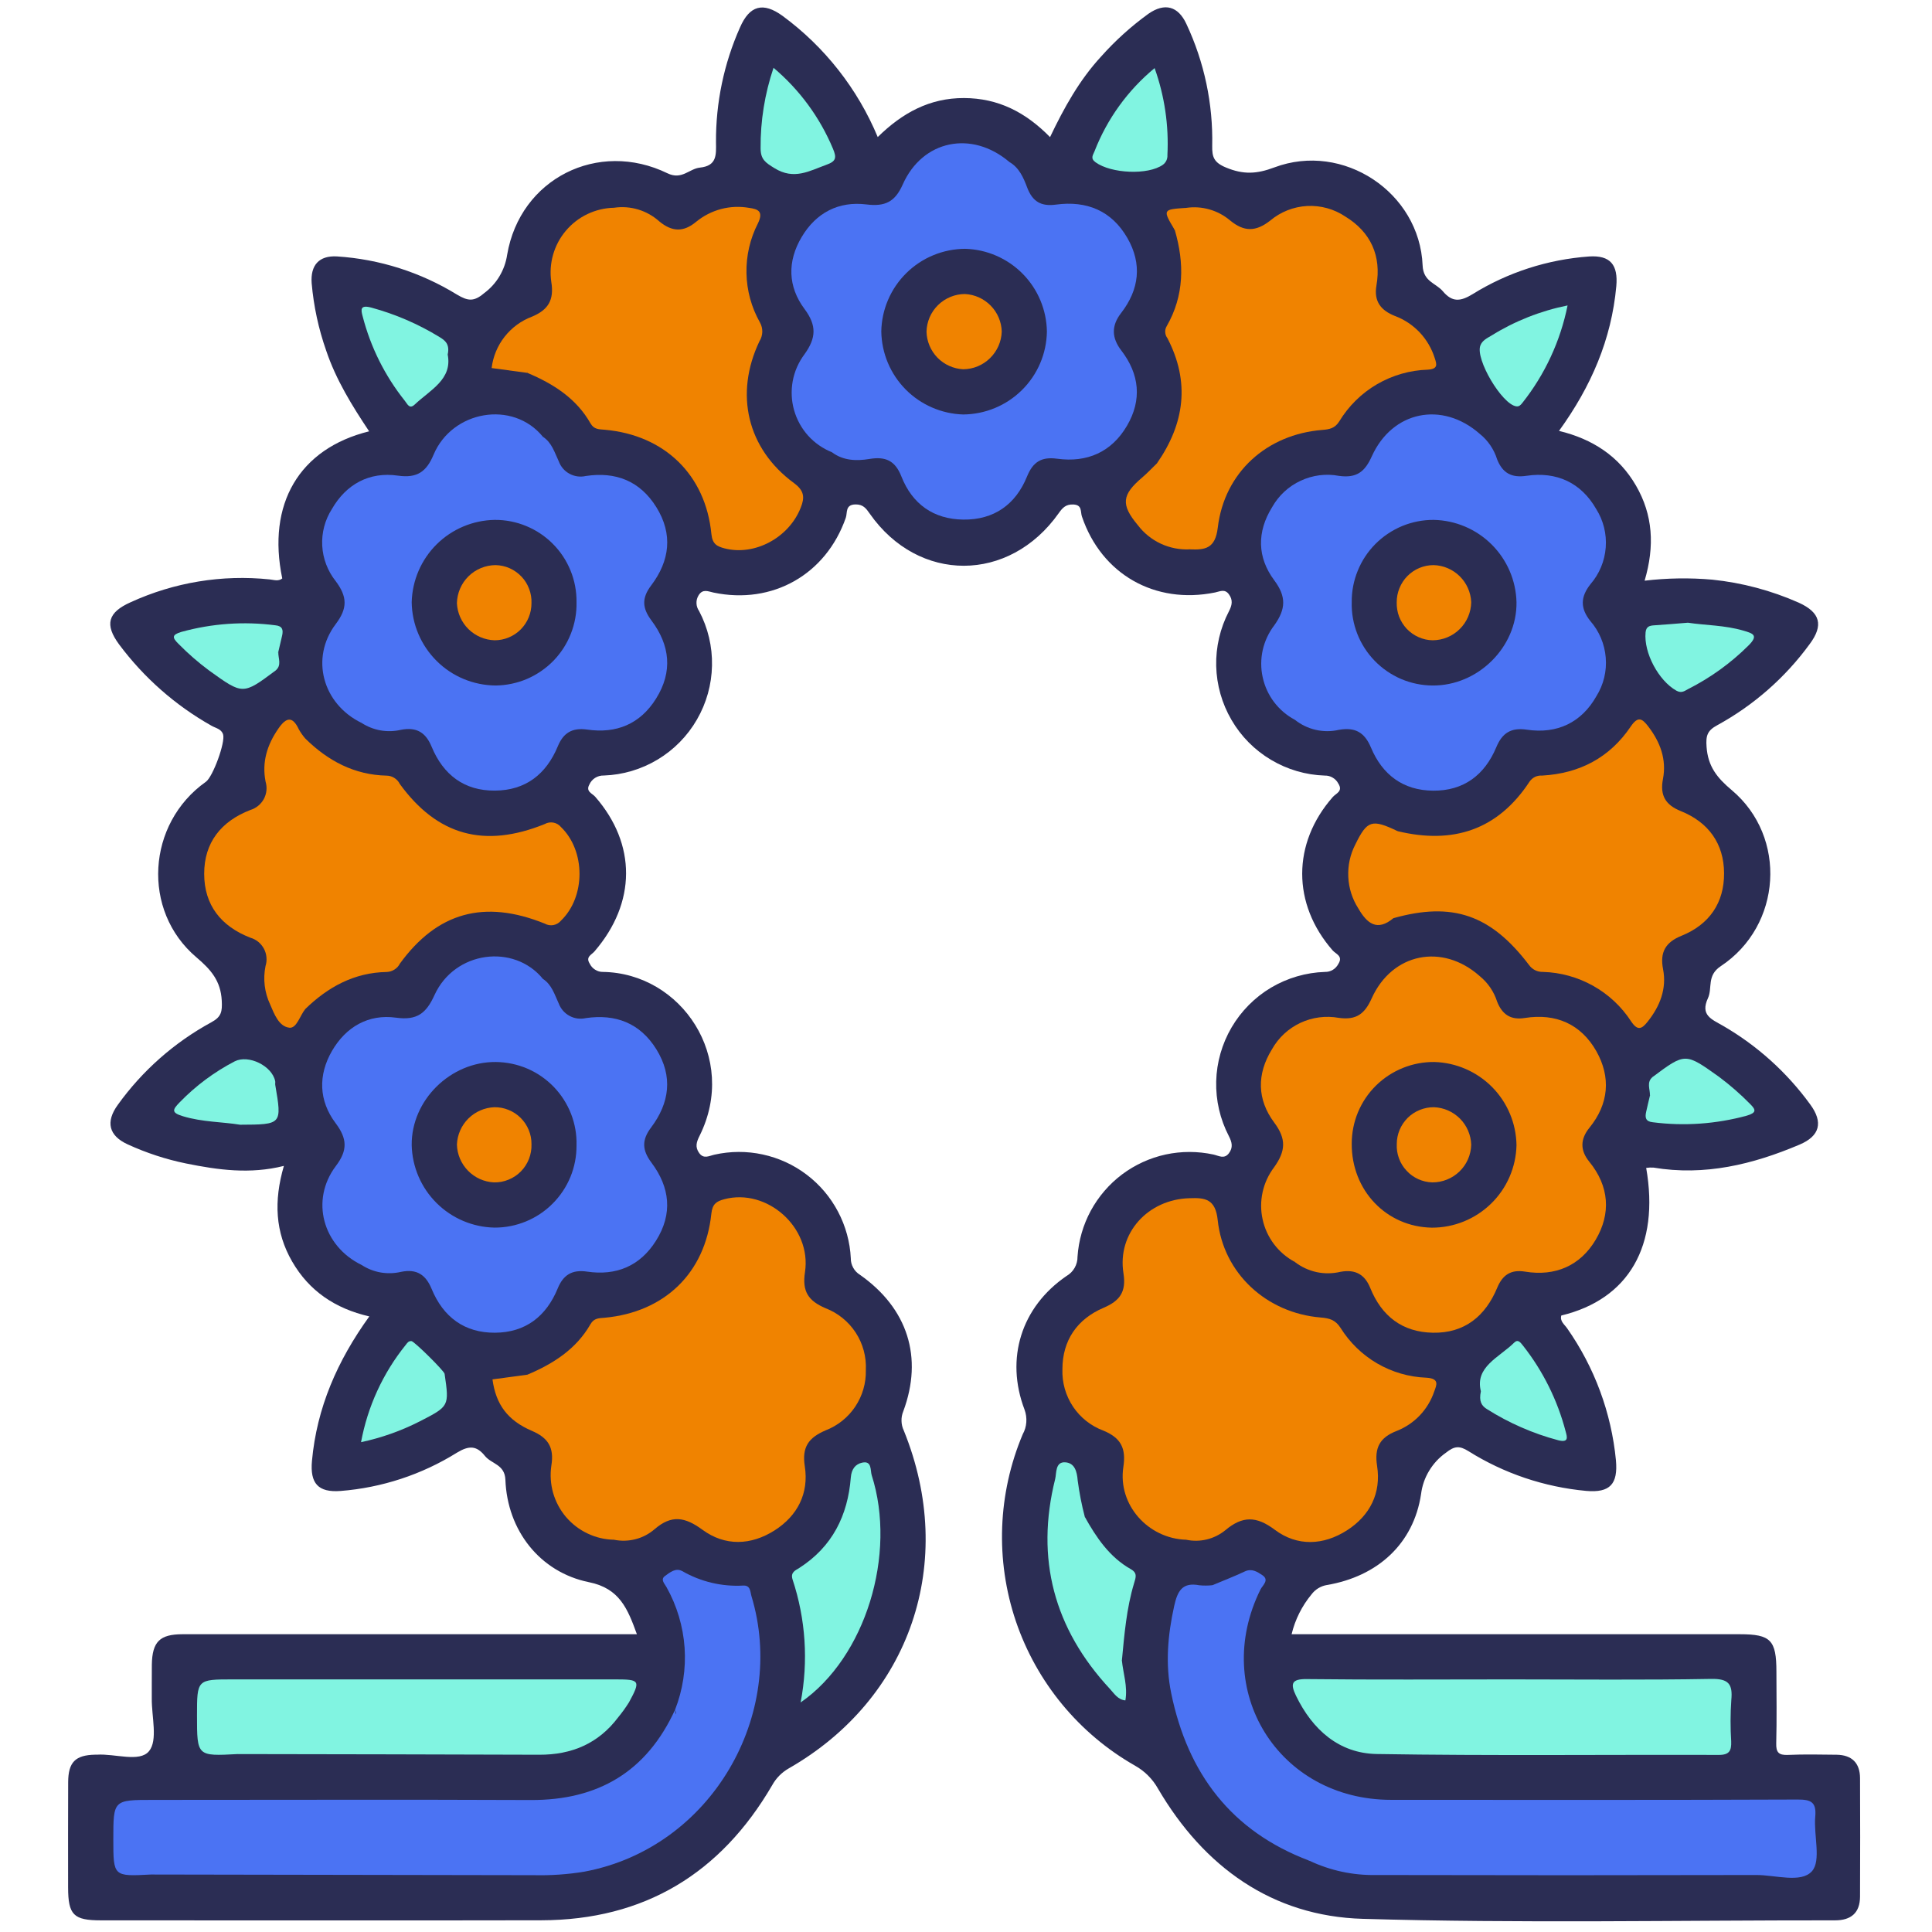 <svg width="32" height="32" viewBox="0 0 32 32" fill="none" xmlns="http://www.w3.org/2000/svg">
<path d="M10.549 27.068C10.396 26.647 10.263 26.308 9.755 26.206C8.94 26.04 8.402 25.346 8.371 24.51C8.361 24.254 8.141 24.249 8.033 24.116C7.896 23.945 7.772 23.937 7.568 24.061C6.986 24.424 6.325 24.641 5.642 24.695C5.266 24.724 5.134 24.566 5.167 24.198C5.247 23.319 5.585 22.541 6.117 21.804C5.551 21.674 5.119 21.381 4.839 20.895C4.559 20.411 4.532 19.895 4.702 19.311C4.141 19.452 3.611 19.378 3.083 19.271C2.749 19.203 2.424 19.096 2.114 18.954C1.802 18.811 1.746 18.583 1.95 18.301C2.357 17.734 2.887 17.266 3.501 16.932C3.669 16.841 3.682 16.753 3.673 16.573C3.655 16.244 3.494 16.061 3.253 15.856C2.341 15.084 2.432 13.64 3.41 12.949C3.526 12.867 3.736 12.293 3.695 12.164C3.666 12.073 3.574 12.061 3.504 12.021C2.905 11.684 2.384 11.225 1.973 10.674C1.73 10.344 1.785 10.143 2.166 9.974C2.885 9.645 3.68 9.514 4.467 9.597C4.536 9.604 4.61 9.633 4.675 9.581C4.419 8.35 4.952 7.431 6.114 7.144C5.83 6.718 5.565 6.29 5.403 5.808C5.276 5.447 5.195 5.071 5.162 4.689C5.141 4.393 5.283 4.231 5.58 4.247C6.285 4.292 6.969 4.51 7.57 4.88C7.749 4.986 7.848 5.001 8.017 4.857C8.12 4.781 8.207 4.686 8.272 4.577C8.338 4.467 8.381 4.346 8.4 4.22C8.614 2.959 9.905 2.311 11.055 2.87C11.294 2.986 11.415 2.794 11.594 2.776C11.876 2.746 11.862 2.564 11.859 2.356C11.855 1.702 11.99 1.054 12.256 0.456C12.416 0.088 12.64 0.029 12.963 0.264C13.66 0.777 14.205 1.471 14.538 2.27C14.945 1.87 15.398 1.622 15.967 1.624C16.533 1.626 16.986 1.857 17.392 2.271C17.624 1.785 17.878 1.326 18.238 0.936C18.473 0.672 18.736 0.435 19.022 0.228C19.29 0.042 19.513 0.099 19.651 0.398C19.947 1.029 20.093 1.72 20.078 2.416C20.075 2.599 20.104 2.691 20.307 2.775C20.594 2.894 20.815 2.883 21.107 2.773C22.246 2.345 23.513 3.186 23.563 4.396C23.574 4.667 23.782 4.687 23.898 4.824C24.053 5.008 24.188 4.996 24.391 4.872C24.974 4.51 25.637 4.297 26.321 4.248C26.672 4.225 26.803 4.386 26.771 4.741C26.691 5.62 26.356 6.399 25.822 7.137C26.381 7.272 26.816 7.558 27.097 8.043C27.377 8.527 27.41 9.042 27.24 9.618C27.613 9.574 27.988 9.568 28.362 9.601C28.856 9.652 29.339 9.781 29.793 9.982C30.15 10.144 30.207 10.355 29.974 10.668C29.569 11.223 29.046 11.682 28.443 12.012C28.28 12.1 28.252 12.183 28.266 12.369C28.289 12.695 28.439 12.882 28.683 13.087C29.607 13.864 29.514 15.333 28.501 16.003C28.265 16.16 28.367 16.363 28.289 16.533C28.158 16.816 28.351 16.882 28.536 16.989C29.104 17.317 29.597 17.762 29.983 18.293C30.201 18.589 30.144 18.816 29.805 18.959C29.032 19.287 28.234 19.481 27.386 19.339C27.346 19.337 27.305 19.338 27.266 19.344C27.491 20.634 26.978 21.52 25.86 21.789C25.834 21.885 25.912 21.936 25.956 22C26.41 22.647 26.689 23.4 26.765 24.187C26.8 24.579 26.669 24.729 26.272 24.694C25.579 24.63 24.91 24.405 24.321 24.035C24.174 23.944 24.092 23.948 23.95 24.061C23.837 24.14 23.742 24.243 23.671 24.361C23.599 24.479 23.554 24.611 23.537 24.748C23.413 25.571 22.816 26.111 21.977 26.253C21.875 26.27 21.784 26.326 21.722 26.409C21.564 26.6 21.451 26.826 21.393 27.068H21.741C24.1 27.068 26.459 27.068 28.817 27.068C29.329 27.068 29.423 27.164 29.423 27.69C29.424 28.085 29.43 28.48 29.42 28.874C29.416 29.023 29.459 29.073 29.611 29.067C29.881 29.055 30.151 29.061 30.421 29.064C30.672 29.068 30.807 29.2 30.808 29.451C30.811 30.105 30.811 30.76 30.808 31.414C30.807 31.683 30.659 31.807 30.395 31.807C27.787 31.805 25.177 31.858 22.572 31.782C21.074 31.739 19.941 30.924 19.181 29.627C19.091 29.466 18.959 29.334 18.798 29.244C17.87 28.715 17.169 27.864 16.826 26.853C16.484 25.841 16.525 24.739 16.94 23.755C16.974 23.694 16.994 23.626 16.999 23.556C17.004 23.486 16.994 23.415 16.97 23.349C16.647 22.502 16.915 21.648 17.664 21.135C17.72 21.103 17.767 21.056 17.799 21C17.831 20.944 17.848 20.88 17.847 20.815C17.865 20.548 17.94 20.288 18.067 20.053C18.195 19.818 18.371 19.613 18.585 19.452C18.799 19.292 19.045 19.179 19.307 19.122C19.568 19.066 19.838 19.066 20.1 19.123C20.186 19.142 20.276 19.204 20.354 19.102C20.427 19.005 20.406 18.919 20.353 18.816C20.208 18.536 20.136 18.225 20.144 17.91C20.152 17.596 20.24 17.289 20.399 17.017C20.558 16.746 20.783 16.519 21.053 16.358C21.324 16.198 21.631 16.108 21.945 16.098C21.991 16.099 22.036 16.088 22.075 16.064C22.114 16.041 22.146 16.006 22.167 15.966C22.25 15.835 22.126 15.802 22.073 15.742C21.4 14.973 21.4 13.969 22.075 13.201C22.128 13.14 22.25 13.107 22.166 12.977C22.145 12.936 22.113 12.903 22.073 12.88C22.034 12.856 21.988 12.845 21.943 12.846C21.628 12.836 21.322 12.746 21.052 12.585C20.781 12.424 20.556 12.197 20.398 11.925C20.239 11.653 20.152 11.346 20.144 11.031C20.137 10.717 20.209 10.406 20.354 10.127C20.408 10.023 20.425 9.938 20.352 9.84C20.284 9.75 20.203 9.797 20.126 9.813C19.129 10.016 18.244 9.511 17.92 8.555C17.893 8.476 17.928 8.363 17.779 8.356C17.654 8.35 17.599 8.41 17.535 8.501C16.716 9.658 15.213 9.661 14.406 8.508C14.345 8.42 14.295 8.352 14.167 8.355C13.996 8.359 14.038 8.494 14.009 8.576C13.681 9.516 12.795 10.019 11.819 9.815C11.73 9.796 11.64 9.748 11.571 9.86C11.547 9.899 11.534 9.945 11.536 9.991C11.537 10.038 11.553 10.083 11.579 10.12C11.726 10.399 11.8 10.71 11.793 11.024C11.787 11.339 11.701 11.646 11.543 11.919C11.386 12.191 11.162 12.419 10.892 12.581C10.622 12.743 10.316 12.834 10.002 12.845C9.951 12.843 9.9 12.857 9.857 12.884C9.814 12.911 9.78 12.951 9.76 12.998C9.699 13.111 9.81 13.141 9.858 13.196C10.544 13.982 10.54 14.954 9.846 15.759C9.798 15.815 9.696 15.848 9.767 15.96C9.787 16.002 9.818 16.037 9.857 16.061C9.896 16.086 9.941 16.099 9.986 16.098C11.29 16.118 12.229 17.521 11.588 18.811C11.536 18.914 11.509 18.997 11.58 19.097C11.656 19.203 11.746 19.144 11.833 19.125C12.096 19.066 12.37 19.064 12.634 19.122C12.898 19.179 13.147 19.293 13.362 19.457C13.577 19.62 13.754 19.829 13.88 20.068C14.006 20.307 14.079 20.571 14.092 20.841C14.091 20.896 14.105 20.95 14.132 20.998C14.158 21.046 14.197 21.086 14.244 21.115C15.035 21.671 15.293 22.483 14.961 23.376C14.94 23.427 14.93 23.481 14.932 23.536C14.933 23.591 14.946 23.645 14.97 23.695C15.853 25.872 15.082 28.136 13.063 29.291C12.948 29.357 12.853 29.453 12.789 29.57C11.936 31.033 10.67 31.802 8.966 31.806C6.534 31.811 4.103 31.807 1.671 31.807C1.218 31.807 1.129 31.717 1.128 31.263C1.128 30.681 1.126 30.099 1.129 29.517C1.131 29.186 1.249 29.07 1.574 29.063C1.585 29.063 1.595 29.064 1.606 29.063C1.903 29.043 2.312 29.195 2.468 29.005C2.618 28.824 2.51 28.431 2.514 28.131C2.516 27.944 2.512 27.757 2.515 27.57C2.522 27.192 2.646 27.069 3.021 27.068C5.463 27.068 7.905 27.067 10.347 27.068C10.399 27.068 10.451 27.068 10.549 27.068Z" fill="#2B2D54"/>
<path d="M8.735 22.769C9.162 22.589 9.543 22.347 9.78 21.933C9.839 21.83 9.921 21.834 10.015 21.826C11.006 21.734 11.679 21.087 11.782 20.104C11.799 19.943 11.864 19.898 11.996 19.863C12.703 19.675 13.446 20.329 13.333 21.071C13.284 21.391 13.388 21.545 13.671 21.667C13.877 21.746 14.052 21.887 14.173 22.072C14.293 22.256 14.352 22.474 14.341 22.694C14.346 22.909 14.285 23.12 14.165 23.299C14.046 23.477 13.874 23.615 13.673 23.692C13.393 23.813 13.28 23.966 13.33 24.287C13.4 24.735 13.209 25.106 12.83 25.348C12.439 25.597 12.009 25.613 11.634 25.337C11.345 25.125 11.122 25.085 10.84 25.33C10.749 25.408 10.641 25.465 10.525 25.494C10.409 25.524 10.287 25.527 10.17 25.503C9.787 25.26 9.705 24.861 9.666 24.46C9.663 24.364 9.636 24.27 9.586 24.188C9.536 24.106 9.465 24.039 9.38 23.993C9.054 23.788 8.818 23.465 8.722 23.092C8.691 22.986 8.647 22.872 8.735 22.769Z" fill="#F08300"/>
<path d="M19.707 19.846C19.962 19.836 20.132 19.86 20.169 20.208C20.262 21.094 20.982 21.749 21.875 21.822C22.02 21.834 22.118 21.861 22.203 21.993C22.355 22.236 22.563 22.439 22.811 22.583C23.059 22.727 23.338 22.808 23.624 22.819C23.844 22.832 23.797 22.936 23.755 23.048C23.705 23.196 23.623 23.331 23.516 23.444C23.408 23.557 23.276 23.645 23.131 23.702C22.857 23.808 22.761 23.976 22.809 24.281C22.879 24.73 22.691 25.102 22.312 25.346C21.922 25.597 21.487 25.617 21.115 25.338C20.809 25.108 20.579 25.106 20.293 25.347C20.204 25.419 20.1 25.471 19.988 25.498C19.876 25.525 19.76 25.527 19.648 25.503C19.261 25.258 19.183 24.855 19.142 24.451C19.137 24.36 19.11 24.271 19.063 24.193C19.016 24.114 18.951 24.049 18.872 24.002C17.847 23.306 17.898 21.928 18.974 21.309C19.123 21.223 19.142 21.148 19.146 20.981C19.156 20.527 19.255 20.092 19.707 19.846Z" fill="#F08300"/>
<path d="M16.718 2.683C16.882 2.777 16.953 2.946 17.013 3.105C17.101 3.34 17.245 3.422 17.489 3.389C17.999 3.32 18.413 3.49 18.673 3.942C18.92 4.372 18.871 4.795 18.568 5.186C18.405 5.397 18.412 5.597 18.573 5.806C18.874 6.199 18.917 6.623 18.667 7.051C18.411 7.489 18.006 7.665 17.51 7.598C17.249 7.562 17.109 7.651 17.011 7.892C16.822 8.358 16.461 8.613 15.954 8.606C15.462 8.6 15.11 8.349 14.93 7.892C14.827 7.629 14.667 7.557 14.4 7.602C14.188 7.637 13.967 7.632 13.78 7.491C13.516 7.178 13.698 6.865 13.826 6.59C13.885 6.484 13.915 6.366 13.915 6.245C13.915 6.124 13.884 6.005 13.826 5.9C13.352 4.908 14 3.787 15.104 3.682C15.375 3.657 15.553 3.591 15.706 3.344C15.818 3.168 15.966 3.018 16.14 2.904C16.315 2.79 16.512 2.715 16.718 2.683Z" fill="#4B73F3"/>
<path d="M24.507 16.166C24.644 16.277 24.745 16.425 24.798 16.593C24.883 16.805 25.023 16.898 25.255 16.861C25.771 16.779 26.186 16.963 26.44 17.41C26.683 17.841 26.649 18.282 26.326 18.679C26.173 18.867 26.17 19.053 26.323 19.241C26.656 19.649 26.686 20.102 26.428 20.537C26.174 20.963 25.762 21.145 25.259 21.062C25.026 21.024 24.888 21.116 24.8 21.326C24.604 21.799 24.258 22.084 23.733 22.074C23.229 22.065 22.885 21.802 22.695 21.331C22.607 21.115 22.455 21.019 22.204 21.065C22.073 21.096 21.937 21.098 21.806 21.07C21.674 21.041 21.551 20.983 21.445 20.901C21.412 20.578 21.483 20.254 21.646 19.974C21.693 19.9 21.719 19.815 21.72 19.728C21.721 19.641 21.698 19.556 21.653 19.481C21.102 18.425 21.732 17.258 22.919 17.149C23.031 17.147 23.14 17.116 23.236 17.057C23.331 16.999 23.409 16.916 23.462 16.817C23.695 16.43 24.064 16.231 24.507 16.166Z" fill="#F08300"/>
<path d="M8.992 7.234C9.14 7.331 9.185 7.493 9.255 7.641C9.287 7.729 9.35 7.803 9.433 7.847C9.515 7.892 9.612 7.905 9.703 7.884C10.198 7.809 10.601 7.966 10.871 8.4C11.15 8.849 11.093 9.289 10.786 9.696C10.627 9.905 10.636 10.071 10.79 10.277C11.097 10.686 11.147 11.124 10.866 11.572C10.601 11.996 10.205 12.154 9.725 12.084C9.474 12.048 9.329 12.143 9.24 12.359C9.047 12.826 8.703 13.092 8.197 13.095C7.69 13.099 7.342 12.834 7.149 12.368C7.053 12.135 6.903 12.037 6.641 12.088C6.531 12.114 6.416 12.117 6.304 12.098C6.192 12.078 6.085 12.036 5.989 11.974C5.829 11.64 5.912 11.321 6.075 11.024C6.128 10.937 6.157 10.836 6.157 10.734C6.158 10.632 6.13 10.532 6.078 10.444C5.566 9.412 6.22 8.249 7.363 8.166C7.475 8.163 7.584 8.132 7.68 8.075C7.776 8.018 7.856 7.938 7.912 7.841C8.167 7.469 8.5 7.202 8.992 7.234Z" fill="#4B73F3"/>
<path d="M8.992 16.213C9.14 16.31 9.185 16.472 9.254 16.62C9.287 16.708 9.35 16.782 9.433 16.826C9.515 16.871 9.611 16.884 9.703 16.863C10.196 16.791 10.601 16.944 10.871 17.379C11.15 17.829 11.09 18.268 10.784 18.675C10.626 18.884 10.636 19.051 10.79 19.257C11.096 19.665 11.147 20.104 10.865 20.551C10.599 20.973 10.204 21.133 9.724 21.062C9.472 21.024 9.328 21.121 9.239 21.337C9.048 21.804 8.703 22.071 8.198 22.074C7.692 22.077 7.341 21.814 7.149 21.348C7.053 21.116 6.905 21.012 6.642 21.066C6.532 21.092 6.417 21.095 6.304 21.076C6.192 21.056 6.085 21.014 5.99 20.952C5.828 20.618 5.913 20.299 6.075 20.002C6.128 19.915 6.157 19.815 6.157 19.713C6.157 19.611 6.13 19.51 6.077 19.423C5.566 18.39 6.22 17.227 7.364 17.145C7.475 17.142 7.584 17.111 7.68 17.054C7.776 16.997 7.856 16.917 7.912 16.82C8.167 16.448 8.5 16.181 8.992 16.213Z" fill="#4B73F3"/>
<path d="M24.507 7.184C24.645 7.294 24.746 7.443 24.798 7.611C24.889 7.837 25.037 7.917 25.282 7.881C25.784 7.806 26.189 7.996 26.438 8.431C26.558 8.621 26.613 8.844 26.596 9.068C26.579 9.292 26.491 9.505 26.344 9.675C26.176 9.887 26.172 10.074 26.341 10.286C26.489 10.456 26.578 10.668 26.596 10.892C26.615 11.115 26.561 11.339 26.442 11.53C26.196 11.967 25.791 12.161 25.29 12.086C25.026 12.046 24.881 12.143 24.785 12.373C24.591 12.838 24.242 13.101 23.734 13.096C23.24 13.091 22.896 12.833 22.707 12.381C22.603 12.133 22.448 12.039 22.173 12.089C22.047 12.118 21.916 12.117 21.79 12.088C21.665 12.059 21.547 12.002 21.446 11.921C21.412 11.599 21.482 11.274 21.646 10.994C21.693 10.921 21.719 10.836 21.72 10.749C21.721 10.662 21.698 10.576 21.653 10.502C21.102 9.446 21.733 8.279 22.919 8.17C23.031 8.168 23.14 8.136 23.236 8.077C23.331 8.019 23.409 7.936 23.462 7.838C23.696 7.451 24.064 7.25 24.507 7.184Z" fill="#4B73F3"/>
<path d="M19.648 3.443C19.777 3.424 19.908 3.433 20.033 3.469C20.159 3.505 20.275 3.567 20.374 3.651C20.605 3.841 20.798 3.841 21.037 3.655C21.209 3.51 21.424 3.424 21.65 3.412C21.875 3.4 22.098 3.462 22.285 3.588C22.703 3.844 22.884 4.239 22.798 4.73C22.752 4.998 22.878 5.143 23.103 5.233C23.259 5.291 23.399 5.384 23.514 5.505C23.628 5.626 23.713 5.771 23.763 5.929C23.797 6.032 23.824 6.112 23.648 6.123C23.352 6.132 23.062 6.216 22.806 6.365C22.55 6.515 22.336 6.726 22.182 6.98C22.109 7.095 22.022 7.111 21.901 7.121C20.982 7.194 20.279 7.824 20.17 8.74C20.129 9.087 19.962 9.11 19.707 9.099C19.233 8.842 19.169 8.387 19.138 7.917C19.133 7.835 19.188 7.759 19.162 7.675C19.621 7.017 19.714 6.328 19.336 5.601C19.314 5.573 19.302 5.539 19.3 5.504C19.297 5.468 19.306 5.433 19.324 5.403C19.616 4.895 19.618 4.359 19.459 3.812C19.361 3.606 19.492 3.518 19.648 3.443Z" fill="#F08300"/>
<path d="M23.15 13.767C24.064 13.987 24.807 13.75 25.335 12.945C25.358 12.912 25.389 12.885 25.426 12.867C25.463 12.85 25.504 12.843 25.544 12.846C26.162 12.811 26.662 12.549 27.009 12.035C27.13 11.857 27.197 11.898 27.3 12.032C27.499 12.291 27.606 12.579 27.544 12.902C27.491 13.176 27.587 13.333 27.839 13.434C28.299 13.619 28.554 13.974 28.556 14.463C28.559 14.951 28.314 15.312 27.852 15.499C27.591 15.604 27.489 15.766 27.546 16.055C27.608 16.377 27.494 16.666 27.291 16.921C27.194 17.044 27.125 17.079 27.017 16.918C26.858 16.673 26.642 16.471 26.387 16.328C26.133 16.186 25.848 16.106 25.557 16.098C25.512 16.099 25.467 16.09 25.427 16.07C25.386 16.05 25.352 16.02 25.326 15.984C24.692 15.149 24.057 14.933 23.079 15.208C22.832 14.836 22.812 14.437 22.943 14.023C22.954 13.966 22.979 13.914 23.015 13.869C23.051 13.825 23.097 13.789 23.15 13.767Z" fill="#F08300"/>
<path d="M20.081 26.256C20.26 26.181 20.442 26.111 20.618 26.028C20.735 25.973 20.825 26.035 20.906 26.088C21.03 26.169 20.915 26.254 20.878 26.326C20.05 27.996 21.174 29.811 23.041 29.811C25.285 29.812 27.53 29.815 29.774 29.806C30 29.805 30.088 29.851 30.066 30.092C30.039 30.401 30.168 30.818 30.011 30.994C29.831 31.195 29.407 31.055 29.089 31.056C26.99 31.061 24.892 31.061 22.793 31.056C22.411 31.064 22.032 30.982 21.687 30.819C20.661 30.115 20.089 29.135 19.913 27.911C19.836 27.354 19.894 26.786 20.081 26.256Z" fill="#4B73F3"/>
<path d="M10.17 3.441C10.304 3.421 10.441 3.431 10.57 3.47C10.7 3.509 10.819 3.576 10.92 3.667C11.13 3.84 11.319 3.85 11.531 3.673C11.652 3.574 11.793 3.502 11.944 3.462C12.095 3.422 12.254 3.416 12.408 3.443C12.557 3.463 12.649 3.502 12.554 3.699C12.423 3.954 12.358 4.238 12.364 4.524C12.369 4.811 12.446 5.091 12.587 5.341C12.614 5.389 12.627 5.443 12.626 5.498C12.624 5.553 12.608 5.606 12.579 5.652C12.162 6.527 12.376 7.432 13.149 8C13.324 8.128 13.33 8.241 13.262 8.41C13.065 8.909 12.497 9.211 12.002 9.083C11.874 9.049 11.8 9.012 11.783 8.845C11.687 7.863 11.006 7.206 10.018 7.118C9.924 7.109 9.841 7.117 9.781 7.013C9.545 6.597 9.163 6.356 8.735 6.176C8.617 5.732 8.851 5.372 9.151 5.157C9.536 4.882 9.672 4.549 9.737 4.12C9.779 3.847 9.892 3.582 10.17 3.441Z" fill="#F08300"/>
<path d="M5.057 12.233C5.432 12.602 5.87 12.836 6.406 12.847C6.451 12.848 6.495 12.861 6.533 12.886C6.571 12.91 6.602 12.944 6.622 12.985C7.242 13.837 8.02 14.055 9.022 13.649C9.066 13.624 9.117 13.616 9.166 13.625C9.215 13.634 9.26 13.66 9.292 13.699C9.7 14.094 9.701 14.852 9.293 15.247C9.261 15.286 9.217 15.312 9.167 15.322C9.118 15.331 9.067 15.323 9.023 15.298C8.02 14.893 7.242 15.11 6.623 15.961C6.603 16.001 6.572 16.035 6.533 16.059C6.495 16.084 6.451 16.097 6.406 16.099C5.87 16.108 5.433 16.346 5.057 16.712C4.924 16.559 4.911 16.37 4.921 16.185C4.931 16.114 4.918 16.042 4.885 15.978C4.852 15.915 4.8 15.863 4.737 15.831C3.637 15.136 3.637 13.806 4.737 13.114C4.801 13.082 4.853 13.03 4.886 12.967C4.919 12.903 4.931 12.831 4.921 12.761C4.91 12.575 4.924 12.386 5.057 12.233Z" fill="#F08300"/>
<path d="M11.181 28.319C11.309 27.992 11.363 27.64 11.339 27.289C11.314 26.938 11.212 26.596 11.04 26.289C11.007 26.228 10.933 26.162 11.016 26.102C11.096 26.043 11.193 25.964 11.299 26.022C11.605 26.198 11.956 26.282 12.308 26.262C12.434 26.254 12.426 26.369 12.446 26.435C13.04 28.392 11.79 30.604 9.682 31C9.406 31.046 9.127 31.065 8.848 31.059C6.732 31.055 4.616 31.052 2.499 31.048C2.283 30.575 2.413 30.346 2.909 30.345C4.827 30.341 6.746 30.351 8.665 30.341C10.128 30.333 10.796 29.468 11.194 28.379C11.2 28.362 11.188 28.339 11.181 28.319Z" fill="#4B73F3"/>
<path d="M25.01 27.816C26.121 27.816 27.232 27.828 28.343 27.808C28.633 27.803 28.701 27.895 28.676 28.158C28.66 28.386 28.66 28.615 28.674 28.843C28.679 28.993 28.647 29.067 28.471 29.067C26.581 29.061 24.691 29.083 22.802 29.052C22.178 29.041 21.738 28.649 21.466 28.087C21.372 27.892 21.386 27.807 21.646 27.811C22.767 27.824 23.888 27.816 25.01 27.816Z" fill="#81F4E1"/>
<path d="M11.181 28.319C11.247 28.757 11.001 29.096 10.774 29.409C10.255 30.129 9.52 30.442 8.633 30.438C6.746 30.429 4.859 30.434 2.973 30.436C2.444 30.437 2.506 30.375 2.5 30.893C2.5 30.945 2.5 30.997 2.499 31.048C1.877 31.081 1.877 31.081 1.877 30.464C1.877 29.812 1.877 29.812 2.537 29.812C4.621 29.812 6.706 29.805 8.791 29.814C9.91 29.819 10.712 29.342 11.181 28.319Z" fill="#4B73F3"/>
<path d="M3.934 29.053C3.263 29.089 3.263 29.089 3.263 28.415C3.263 27.816 3.263 27.816 3.86 27.816C5.974 27.816 8.087 27.816 10.201 27.816C10.599 27.816 10.613 27.837 10.418 28.196C10.364 28.282 10.305 28.364 10.24 28.443C10.071 28.545 9.883 28.539 9.696 28.539C8.006 28.539 6.315 28.539 4.624 28.539C4.138 28.539 4.138 28.539 3.988 28.978C3.975 29.006 3.957 29.032 3.934 29.053Z" fill="#81F4E1"/>
<path d="M16.718 2.683C16.704 2.716 16.682 2.746 16.654 2.769C16.626 2.791 16.593 2.807 16.558 2.814C16.357 2.868 16.172 2.966 16.014 3.1C15.856 3.234 15.73 3.402 15.645 3.591C15.58 3.729 15.48 3.747 15.345 3.75C14.399 3.772 13.841 4.266 13.739 5.204C13.715 5.496 13.8 5.787 13.977 6.02C14.091 6.181 14.08 6.3 13.978 6.465C13.786 6.776 13.667 7.115 13.78 7.491C13.629 7.43 13.493 7.336 13.384 7.215C13.276 7.094 13.196 6.949 13.152 6.792C13.108 6.636 13.101 6.471 13.13 6.311C13.16 6.151 13.226 6 13.324 5.869C13.52 5.598 13.528 5.39 13.327 5.12C13.048 4.747 13.038 4.33 13.278 3.926C13.517 3.523 13.891 3.329 14.35 3.386C14.66 3.425 14.825 3.343 14.952 3.056C15.28 2.317 16.097 2.154 16.718 2.683Z" fill="#4B73F3"/>
<path d="M24.507 16.166C24.368 16.339 24.135 16.311 23.963 16.427C23.734 16.569 23.55 16.773 23.431 17.015C23.36 17.169 23.258 17.216 23.092 17.22C21.782 17.255 21.127 18.449 21.797 19.573C21.828 19.625 21.908 19.682 21.868 19.733C21.598 20.077 21.561 20.503 21.445 20.901C21.311 20.829 21.194 20.729 21.102 20.608C21.01 20.486 20.945 20.346 20.913 20.197C20.88 20.049 20.88 19.894 20.913 19.745C20.945 19.597 21.01 19.457 21.102 19.335C21.296 19.065 21.308 18.864 21.105 18.593C20.821 18.213 20.813 17.791 21.068 17.379C21.175 17.188 21.34 17.035 21.538 16.942C21.737 16.849 21.959 16.82 22.175 16.859C22.468 16.9 22.605 16.79 22.719 16.537C23.057 15.784 23.89 15.618 24.507 16.166Z" fill="#F08300"/>
<path d="M8.992 7.234C8.478 7.363 8.06 7.62 7.829 8.119C7.774 8.237 7.677 8.241 7.57 8.237C7.29 8.218 7.01 8.278 6.763 8.411C6.516 8.543 6.311 8.743 6.172 8.987C6.033 9.23 5.965 9.508 5.977 9.788C5.989 10.069 6.08 10.34 6.239 10.571C6.305 10.665 6.334 10.761 6.261 10.856C6.003 11.189 5.969 11.574 5.989 11.974C5.345 11.661 5.134 10.902 5.561 10.336C5.759 10.075 5.754 9.883 5.559 9.624C5.426 9.456 5.348 9.251 5.337 9.037C5.326 8.823 5.382 8.611 5.498 8.43C5.735 8.019 6.117 7.81 6.591 7.878C6.911 7.924 7.064 7.811 7.181 7.532C7.489 6.799 8.494 6.623 8.992 7.234Z" fill="#4B73F3"/>
<path d="M24.507 7.184C24.491 7.216 24.467 7.244 24.437 7.264C24.408 7.285 24.374 7.298 24.338 7.303C23.96 7.397 23.647 7.602 23.48 7.955C23.366 8.197 23.209 8.237 22.97 8.243C22.151 8.264 21.476 8.989 21.522 9.786C21.526 10.066 21.617 10.339 21.782 10.565C21.871 10.679 21.878 10.759 21.792 10.888C21.614 11.144 21.518 11.449 21.518 11.761C21.522 11.792 21.518 11.823 21.505 11.851C21.492 11.88 21.472 11.904 21.446 11.921C21.311 11.85 21.194 11.749 21.102 11.628C21.01 11.506 20.946 11.366 20.914 11.217C20.881 11.068 20.882 10.914 20.915 10.765C20.949 10.617 21.014 10.477 21.107 10.356C21.3 10.085 21.306 9.881 21.106 9.612C20.822 9.231 20.816 8.81 21.071 8.399C21.179 8.208 21.343 8.055 21.542 7.963C21.74 7.87 21.963 7.841 22.178 7.882C22.473 7.923 22.608 7.811 22.721 7.559C23.061 6.806 23.886 6.64 24.507 7.184Z" fill="#4B73F3"/>
<path d="M8.992 16.213C8.478 16.343 8.06 16.599 7.829 17.098C7.774 17.216 7.677 17.22 7.57 17.216C7.29 17.197 7.011 17.257 6.763 17.39C6.516 17.522 6.311 17.722 6.172 17.965C6.033 18.209 5.966 18.487 5.977 18.767C5.989 19.047 6.08 19.318 6.238 19.549C6.305 19.644 6.335 19.74 6.262 19.834C6.004 20.167 5.968 20.552 5.99 20.952C5.347 20.64 5.136 19.88 5.562 19.314C5.761 19.052 5.752 18.86 5.558 18.602C5.28 18.232 5.267 17.808 5.498 17.408C5.729 17.009 6.101 16.792 6.561 16.856C6.907 16.904 7.059 16.784 7.196 16.483C7.529 15.749 8.512 15.625 8.992 16.213Z" fill="#4B73F3"/>
<path d="M3.934 29.053C3.934 28.44 3.934 28.44 4.534 28.44C6.436 28.441 8.338 28.442 10.24 28.443C9.912 28.88 9.467 29.066 8.93 29.064C7.265 29.059 5.599 29.055 3.934 29.053Z" fill="#81F4E1"/>
<path d="M19.707 19.846C19.365 20.208 19.166 20.628 19.224 21.134C19.239 21.27 19.163 21.292 19.083 21.332C17.913 21.92 17.955 23.438 19.039 24.019C19.12 24.063 19.217 24.095 19.21 24.215C19.182 24.703 19.358 25.122 19.647 25.503C19.015 25.484 18.512 24.924 18.606 24.3C18.654 23.988 18.566 23.817 18.279 23.697C18.072 23.621 17.895 23.481 17.773 23.299C17.651 23.116 17.589 22.899 17.597 22.679C17.597 22.202 17.84 21.848 18.279 21.661C18.549 21.546 18.657 21.396 18.608 21.089C18.502 20.425 19.014 19.862 19.707 19.846Z" fill="#F08300"/>
<path d="M13.261 28.198C13.391 27.518 13.345 26.817 13.127 26.16C13.089 26.039 13.179 26.009 13.239 25.97C13.786 25.619 14.042 25.102 14.092 24.473C14.103 24.334 14.167 24.25 14.281 24.226C14.445 24.19 14.413 24.356 14.438 24.434C14.857 25.741 14.338 27.453 13.261 28.198Z" fill="#81F4E1"/>
<path d="M5.057 12.233C5.051 12.478 4.946 12.716 5.014 12.968C5.045 13.079 4.933 13.098 4.864 13.133C4.319 13.409 4.012 13.85 4.002 14.459C3.992 15.086 4.31 15.533 4.866 15.809C4.985 15.868 5.038 15.928 5.001 16.07C4.946 16.286 5.059 16.495 5.057 16.712C4.968 16.82 4.914 17.036 4.793 17.022C4.619 17.002 4.543 16.797 4.474 16.636C4.381 16.438 4.354 16.215 4.398 16C4.413 15.953 4.418 15.903 4.413 15.854C4.409 15.804 4.394 15.757 4.371 15.713C4.347 15.669 4.315 15.63 4.277 15.599C4.238 15.568 4.194 15.545 4.146 15.531C3.662 15.343 3.382 14.992 3.382 14.474C3.381 13.956 3.661 13.604 4.146 13.416C4.193 13.402 4.237 13.378 4.276 13.347C4.314 13.316 4.346 13.277 4.37 13.234C4.393 13.19 4.408 13.143 4.413 13.093C4.418 13.044 4.413 12.994 4.399 12.947C4.335 12.622 4.425 12.336 4.61 12.069C4.739 11.881 4.844 11.853 4.951 12.083C4.982 12.137 5.017 12.187 5.057 12.233Z" fill="#F08300"/>
<path d="M20.081 26.256C20.186 26.465 20.037 26.649 20.013 26.844C19.818 28.433 20.363 29.701 21.622 30.674C21.669 30.71 21.785 30.717 21.687 30.819C20.394 30.332 19.672 29.374 19.399 28.046C19.299 27.56 19.342 27.083 19.448 26.601C19.503 26.354 19.581 26.203 19.864 26.257C19.936 26.264 20.009 26.264 20.081 26.256Z" fill="#4B73F3"/>
<path d="M18.582 27.503C18.603 27.718 18.68 27.928 18.64 28.164C18.516 28.153 18.455 28.051 18.384 27.974C17.459 26.979 17.147 25.818 17.477 24.497C17.501 24.4 17.475 24.205 17.65 24.221C17.799 24.235 17.838 24.369 17.85 24.522C17.877 24.726 17.916 24.927 17.968 25.125C18.034 25.331 18.068 25.546 18.07 25.762C18.115 26.38 18.373 26.934 18.582 27.503Z" fill="#81F4E1"/>
<path d="M8.735 22.769C8.756 23.026 8.841 23.274 8.982 23.491C9.122 23.707 9.315 23.886 9.541 24.009C9.629 24.059 9.74 24.087 9.733 24.222C9.705 24.708 9.883 25.124 10.17 25.503C10.018 25.5 9.868 25.465 9.731 25.399C9.593 25.334 9.472 25.24 9.373 25.124C9.275 25.008 9.203 24.872 9.161 24.726C9.12 24.58 9.11 24.426 9.132 24.276C9.182 23.972 9.076 23.814 8.811 23.7C8.405 23.526 8.213 23.26 8.157 22.847C8.35 22.82 8.543 22.794 8.735 22.769Z" fill="#F08300"/>
<path d="M10.17 3.441C9.887 3.799 9.72 4.199 9.736 4.662C9.741 4.717 9.727 4.773 9.697 4.821C9.667 4.868 9.622 4.904 9.57 4.924C9.067 5.19 8.802 5.617 8.735 6.176L8.143 6.096C8.166 5.907 8.24 5.727 8.358 5.577C8.476 5.427 8.632 5.312 8.811 5.245C9.078 5.133 9.181 4.972 9.131 4.668C9.109 4.518 9.119 4.365 9.161 4.218C9.203 4.072 9.275 3.936 9.374 3.82C9.472 3.704 9.594 3.61 9.731 3.545C9.868 3.48 10.018 3.444 10.17 3.441Z" fill="#F08300"/>
<path d="M19.124 1.128C19.289 1.589 19.361 2.079 19.336 2.569C19.338 2.6 19.332 2.631 19.319 2.659C19.306 2.686 19.286 2.711 19.261 2.729C19.017 2.903 18.405 2.876 18.146 2.688C18.055 2.622 18.104 2.569 18.129 2.505C18.338 1.968 18.681 1.494 19.124 1.128Z" fill="#81F4E1"/>
<path d="M12.812 1.123C13.242 1.485 13.579 1.944 13.796 2.462C13.86 2.613 13.848 2.672 13.688 2.729C13.405 2.831 13.153 2.986 12.829 2.786C12.677 2.693 12.598 2.64 12.598 2.456C12.594 2.003 12.667 1.552 12.812 1.123Z" fill="#81F4E1"/>
<path d="M27.957 10.314C28.246 10.358 28.568 10.354 28.879 10.446C29.035 10.492 29.131 10.521 28.962 10.69C28.669 10.982 28.331 11.226 27.961 11.413C27.906 11.441 27.854 11.489 27.765 11.439C27.473 11.275 27.223 10.813 27.256 10.474C27.266 10.375 27.323 10.362 27.402 10.357C27.578 10.346 27.754 10.33 27.957 10.314Z" fill="#81F4E1"/>
<path d="M7.415 5.872C7.497 6.283 7.127 6.457 6.868 6.701C6.78 6.784 6.747 6.689 6.704 6.637C6.376 6.226 6.138 5.749 6.007 5.24C5.974 5.123 5.967 5.046 6.151 5.095C6.548 5.203 6.928 5.367 7.279 5.582C7.369 5.636 7.454 5.7 7.415 5.872Z" fill="#81F4E1"/>
<path d="M5.98 23.887C6.089 23.297 6.343 22.743 6.72 22.276C6.746 22.243 6.766 22.208 6.816 22.213C6.863 22.218 7.357 22.706 7.364 22.755C7.442 23.293 7.441 23.291 6.951 23.543C6.643 23.7 6.317 23.815 5.98 23.887Z" fill="#81F4E1"/>
<path d="M24.528 23.044C24.426 22.639 24.828 22.486 25.08 22.238C25.143 22.176 25.183 22.235 25.225 22.287C25.557 22.708 25.798 23.194 25.933 23.713C25.956 23.798 25.989 23.901 25.809 23.855C25.391 23.744 24.993 23.57 24.628 23.339C24.542 23.285 24.492 23.215 24.528 23.044Z" fill="#81F4E1"/>
<path d="M25.964 5.059C25.845 5.65 25.588 6.204 25.213 6.676C25.185 6.711 25.159 6.737 25.113 6.73C24.875 6.694 24.435 5.95 24.519 5.724C24.549 5.641 24.627 5.603 24.698 5.561C25.087 5.319 25.515 5.149 25.964 5.059Z" fill="#81F4E1"/>
<path d="M4.559 11.11C4.021 11.511 4.023 11.508 3.465 11.107C3.283 10.972 3.112 10.823 2.953 10.661C2.855 10.563 2.84 10.515 3.005 10.466C3.512 10.326 4.041 10.289 4.562 10.357C4.681 10.369 4.693 10.435 4.673 10.527C4.653 10.617 4.631 10.707 4.61 10.796C4.555 10.895 4.625 11.013 4.559 11.11Z" fill="#81F4E1"/>
<path d="M27.378 17.834C27.916 17.434 27.913 17.437 28.474 17.837C28.656 17.973 28.827 18.122 28.986 18.284C29.086 18.382 29.096 18.43 28.932 18.479C28.425 18.617 27.896 18.655 27.375 18.588C27.255 18.576 27.245 18.509 27.265 18.418C27.284 18.327 27.307 18.238 27.328 18.148C27.383 18.05 27.313 17.931 27.378 17.834Z" fill="#81F4E1"/>
<path d="M3.977 18.629C3.684 18.581 3.353 18.586 3.032 18.489C2.835 18.43 2.855 18.381 2.975 18.259C3.241 17.984 3.549 17.755 3.888 17.579C4.116 17.464 4.505 17.652 4.558 17.907C4.562 17.927 4.556 17.949 4.559 17.969C4.671 18.626 4.671 18.626 3.977 18.629Z" fill="#81F4E1"/>
<path d="M23.15 13.767C23.039 13.944 22.971 14.146 22.953 14.355C22.934 14.564 22.965 14.774 23.042 14.969C23.063 15.047 23.075 15.127 23.079 15.208C22.809 15.433 22.642 15.295 22.499 15.048C22.398 14.891 22.34 14.71 22.332 14.524C22.323 14.337 22.363 14.152 22.449 13.986C22.645 13.586 22.722 13.562 23.15 13.767Z" fill="#F08300"/>
<path d="M18.582 27.503C18.084 26.786 17.948 25.975 17.968 25.125C18.16 25.468 18.377 25.791 18.731 25.991C18.841 26.053 18.814 26.126 18.784 26.223C18.658 26.64 18.623 27.073 18.582 27.503Z" fill="#81F4E1"/>
<path d="M19.162 7.675C19.311 7.775 19.195 7.914 19.206 8.032C19.238 8.437 19.416 8.816 19.707 9.099C19.541 9.107 19.377 9.075 19.226 9.005C19.076 8.935 18.945 8.829 18.845 8.697C18.561 8.357 18.582 8.195 18.917 7.91C19.003 7.837 19.08 7.754 19.162 7.675Z" fill="#F08300"/>
<path d="M19.648 3.443C19.576 3.561 19.429 3.641 19.459 3.812C19.255 3.47 19.255 3.469 19.648 3.443Z" fill="#F08300"/>
<path d="M27.378 17.834C27.366 17.94 27.417 18.055 27.328 18.148C27.334 18.042 27.263 17.923 27.378 17.834Z" fill="#81F4E1"/>
<path d="M4.559 11.11C4.571 11.005 4.521 10.889 4.61 10.796C4.604 10.903 4.675 11.021 4.559 11.11Z" fill="#81F4E1"/>
<path d="M17.34 5.493C17.334 5.857 17.186 6.205 16.926 6.461C16.667 6.718 16.317 6.862 15.953 6.865C15.594 6.854 15.252 6.705 15 6.45C14.747 6.194 14.603 5.851 14.597 5.491C14.603 5.127 14.752 4.779 15.012 4.523C15.271 4.267 15.621 4.123 15.986 4.121C16.345 4.131 16.686 4.279 16.939 4.535C17.191 4.79 17.335 5.134 17.34 5.493Z" fill="#2B2D54"/>
<path d="M22.389 18.942C22.389 18.764 22.424 18.586 22.493 18.421C22.562 18.256 22.663 18.106 22.79 17.981C22.918 17.855 23.069 17.756 23.235 17.689C23.4 17.622 23.578 17.588 23.757 17.59C24.117 17.6 24.46 17.749 24.714 18.005C24.968 18.262 25.112 18.606 25.118 18.967C25.11 19.333 24.959 19.681 24.696 19.937C24.434 20.192 24.082 20.335 23.716 20.334C22.961 20.321 22.384 19.716 22.389 18.942Z" fill="#2B2D54"/>
<path d="M9.549 9.974C9.553 10.152 9.521 10.33 9.455 10.497C9.39 10.663 9.292 10.815 9.167 10.944C9.042 11.072 8.893 11.174 8.729 11.245C8.564 11.315 8.388 11.352 8.209 11.354C7.843 11.351 7.492 11.206 7.233 10.948C6.973 10.69 6.824 10.341 6.819 9.975C6.828 9.614 6.976 9.27 7.232 9.016C7.488 8.762 7.833 8.617 8.194 8.611C8.373 8.61 8.55 8.644 8.716 8.713C8.881 8.781 9.031 8.881 9.157 9.008C9.284 9.135 9.383 9.286 9.45 9.451C9.518 9.617 9.551 9.795 9.549 9.974Z" fill="#2B2D54"/>
<path d="M9.549 18.972C9.55 19.151 9.516 19.328 9.448 19.494C9.38 19.659 9.28 19.809 9.153 19.936C9.027 20.063 8.876 20.163 8.711 20.231C8.546 20.299 8.368 20.334 8.19 20.333C7.829 20.326 7.485 20.179 7.23 19.925C6.974 19.67 6.827 19.326 6.819 18.966C6.812 18.223 7.461 17.583 8.213 17.59C8.392 17.592 8.569 17.629 8.733 17.699C8.898 17.77 9.046 17.872 9.171 18.001C9.295 18.129 9.393 18.282 9.458 18.448C9.523 18.615 9.554 18.793 9.549 18.972Z" fill="#2B2D54"/>
<path d="M23.746 8.611C24.107 8.618 24.451 8.764 24.706 9.018C24.962 9.273 25.11 9.616 25.118 9.977C25.127 10.719 24.478 11.361 23.727 11.354C23.548 11.353 23.371 11.316 23.206 11.246C23.042 11.175 22.893 11.073 22.768 10.944C22.644 10.816 22.546 10.664 22.481 10.498C22.416 10.331 22.384 10.153 22.389 9.974C22.387 9.795 22.421 9.618 22.489 9.452C22.556 9.286 22.656 9.136 22.782 9.009C22.909 8.882 23.059 8.782 23.224 8.713C23.39 8.645 23.567 8.61 23.746 8.611Z" fill="#2B2D54"/>
<path d="M15.953 6.116C15.792 6.108 15.64 6.039 15.527 5.924C15.415 5.808 15.35 5.655 15.346 5.494C15.35 5.327 15.418 5.169 15.538 5.052C15.657 4.936 15.817 4.87 15.983 4.87C16.144 4.878 16.296 4.947 16.409 5.062C16.522 5.177 16.587 5.33 16.592 5.491C16.587 5.658 16.517 5.816 16.398 5.932C16.279 6.049 16.12 6.115 15.953 6.116Z" fill="#F08300"/>
<path d="M23.135 18.948C23.135 18.868 23.151 18.788 23.182 18.714C23.213 18.64 23.259 18.572 23.316 18.515C23.373 18.459 23.441 18.414 23.516 18.384C23.59 18.354 23.67 18.338 23.751 18.339C23.913 18.345 24.067 18.413 24.182 18.528C24.296 18.643 24.363 18.798 24.368 18.96C24.364 19.128 24.294 19.287 24.173 19.404C24.052 19.52 23.891 19.585 23.723 19.584C23.642 19.582 23.563 19.563 23.49 19.53C23.416 19.496 23.35 19.449 23.296 19.389C23.241 19.33 23.198 19.261 23.171 19.185C23.143 19.109 23.131 19.029 23.135 18.948Z" fill="#F08300"/>
<path d="M8.803 9.99C8.803 10.071 8.788 10.15 8.757 10.225C8.727 10.3 8.682 10.367 8.625 10.425C8.569 10.482 8.501 10.527 8.427 10.558C8.352 10.589 8.273 10.605 8.192 10.605C8.03 10.6 7.875 10.534 7.759 10.42C7.644 10.306 7.575 10.152 7.568 9.99C7.572 9.822 7.641 9.662 7.76 9.545C7.88 9.427 8.041 9.361 8.209 9.36C8.289 9.362 8.369 9.379 8.442 9.412C8.516 9.445 8.582 9.492 8.638 9.551C8.693 9.609 8.736 9.678 8.764 9.754C8.793 9.829 8.806 9.91 8.803 9.99Z" fill="#F08300"/>
<path d="M8.803 18.95C8.806 19.033 8.792 19.116 8.762 19.194C8.732 19.271 8.687 19.342 8.629 19.401C8.57 19.461 8.5 19.508 8.423 19.539C8.346 19.571 8.263 19.586 8.18 19.584C8.018 19.576 7.865 19.507 7.751 19.39C7.638 19.274 7.572 19.119 7.568 18.957C7.575 18.795 7.642 18.641 7.758 18.526C7.873 18.412 8.027 18.345 8.189 18.339C8.27 18.338 8.35 18.353 8.424 18.384C8.499 18.414 8.567 18.459 8.624 18.516C8.681 18.573 8.726 18.64 8.757 18.715C8.788 18.789 8.804 18.869 8.803 18.95Z" fill="#F08300"/>
<path d="M23.134 9.976C23.134 9.895 23.149 9.815 23.18 9.741C23.21 9.666 23.255 9.598 23.311 9.541C23.368 9.484 23.435 9.438 23.51 9.407C23.584 9.376 23.664 9.36 23.744 9.36C23.907 9.364 24.061 9.43 24.177 9.544C24.293 9.658 24.361 9.812 24.368 9.974C24.365 10.142 24.297 10.302 24.177 10.42C24.058 10.538 23.897 10.604 23.73 10.605C23.649 10.604 23.57 10.586 23.496 10.553C23.422 10.521 23.356 10.473 23.3 10.415C23.245 10.356 23.202 10.287 23.173 10.212C23.145 10.137 23.132 10.056 23.134 9.976Z" fill="#F08300"/>
</svg>

